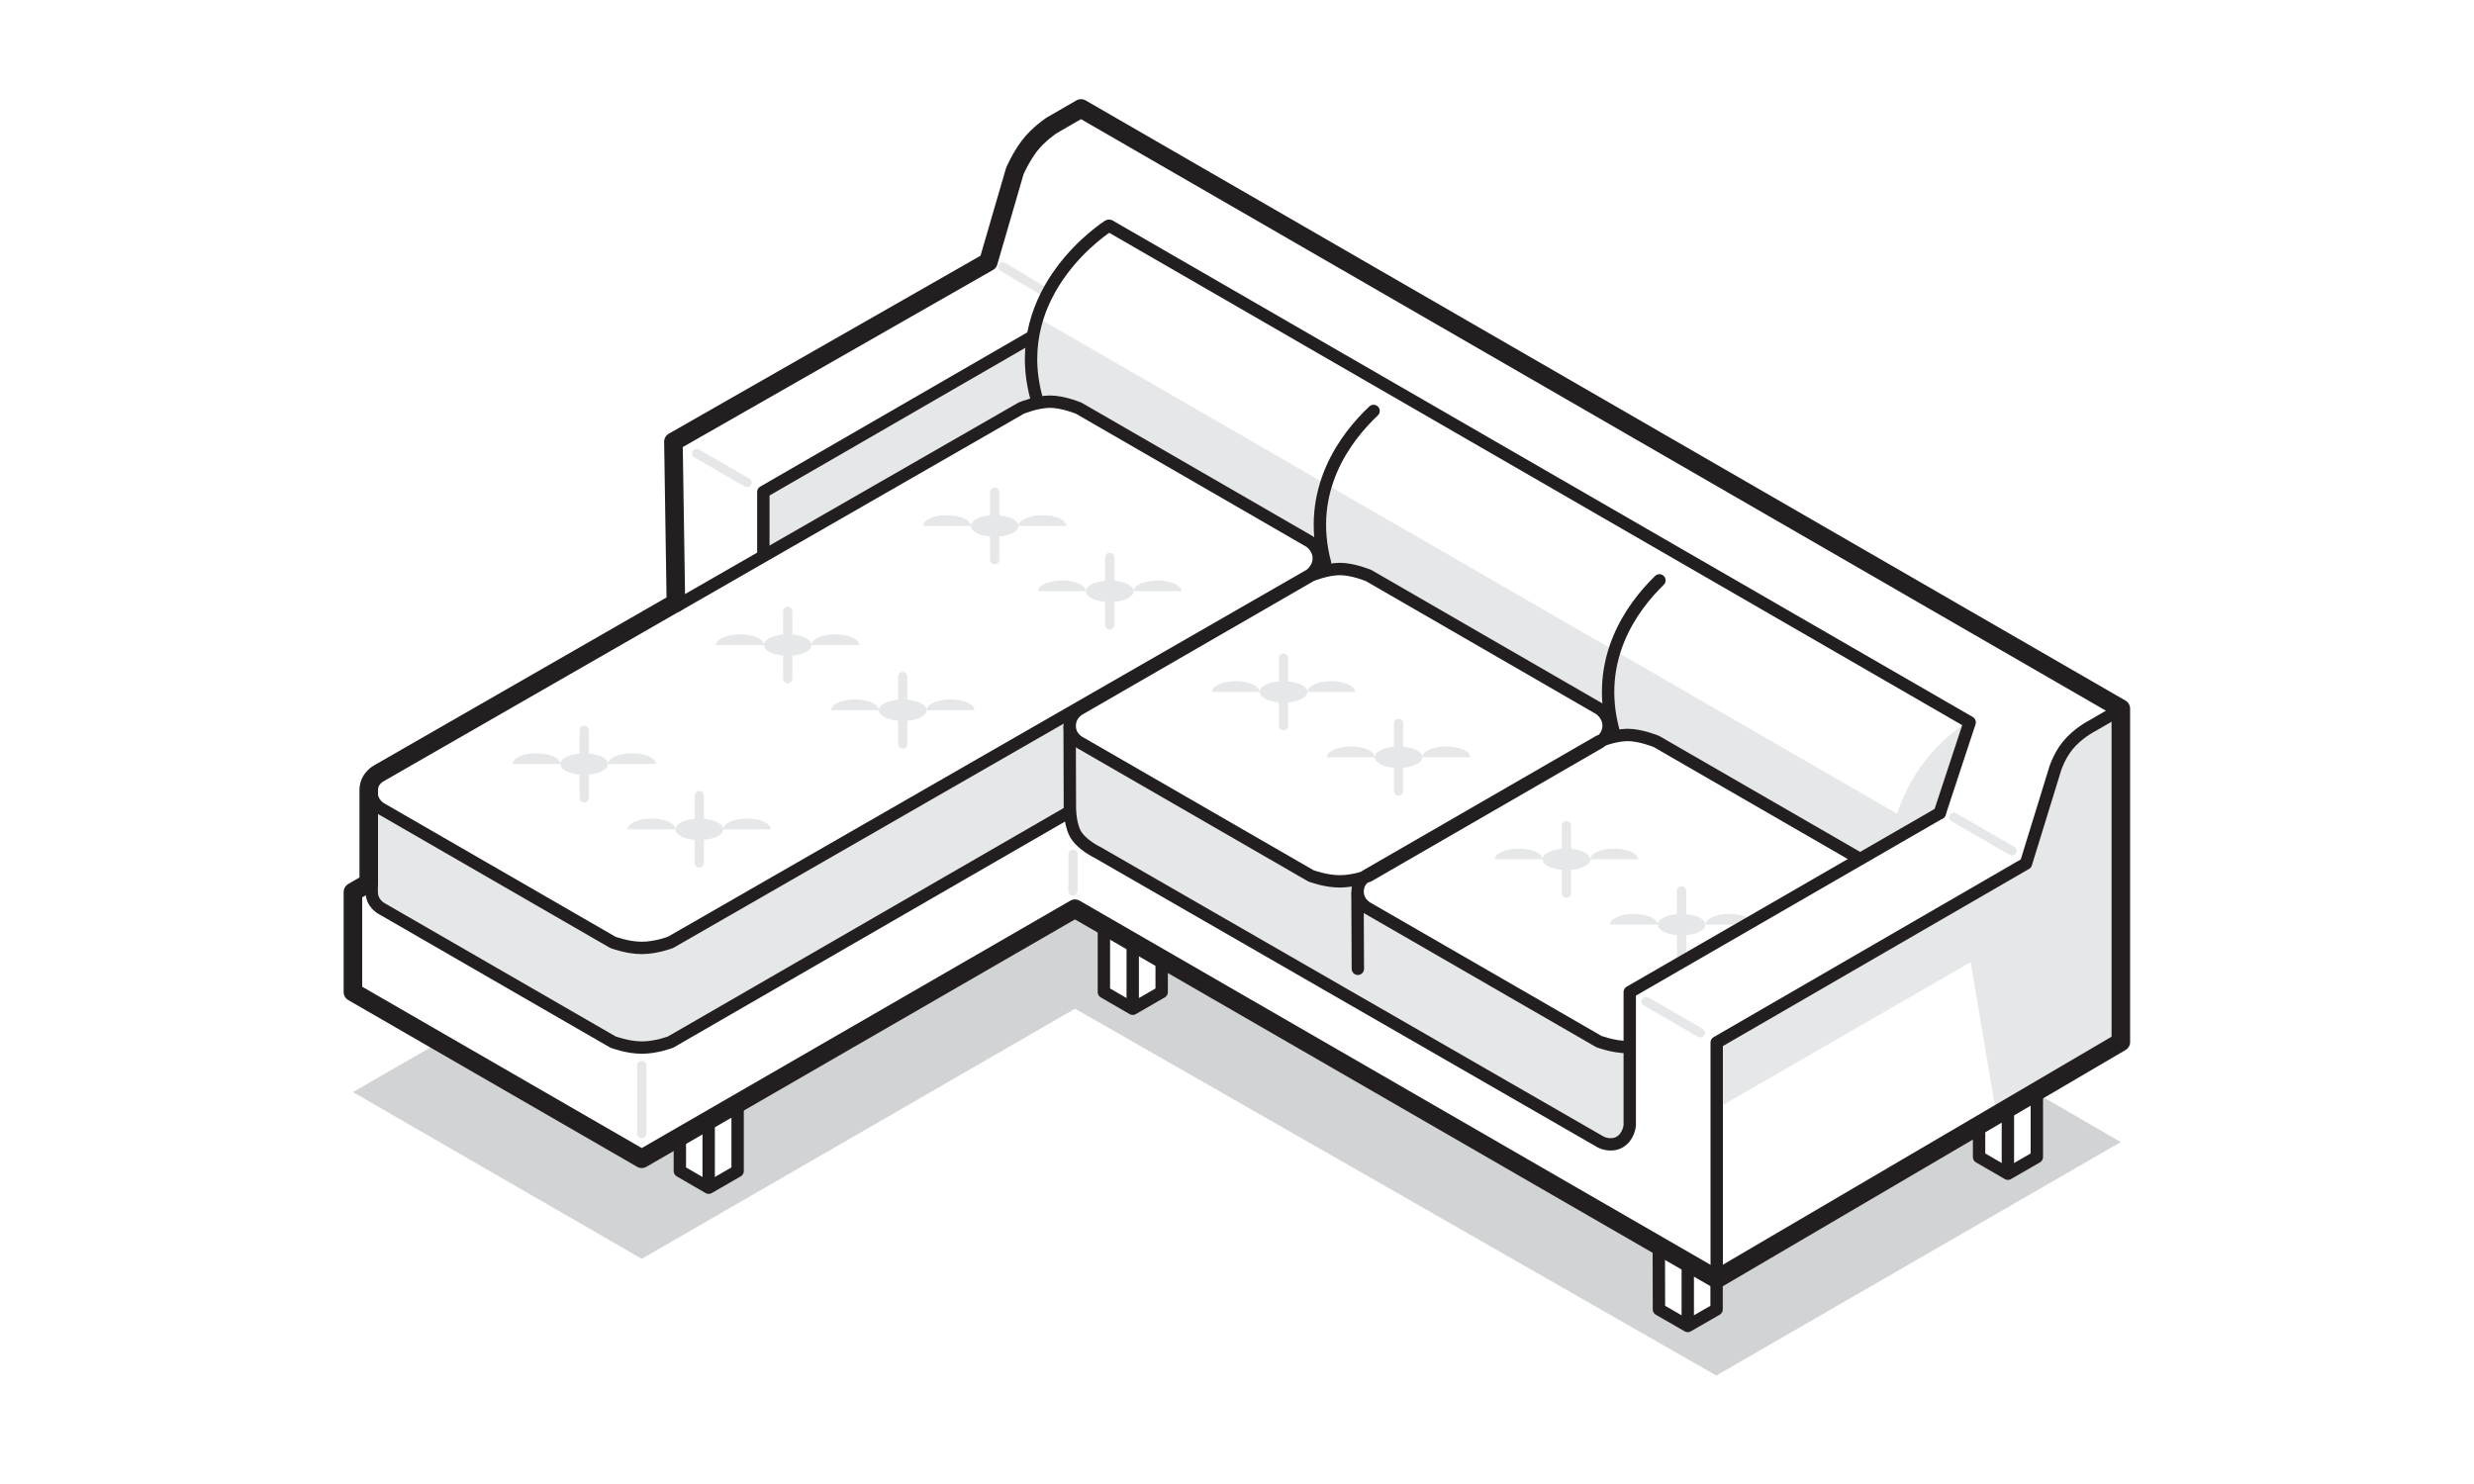 <svg viewBox="0 0 200 120" version="1.1" xmlns="http://www.w3.org/2000/svg" id="Layer_1">
  
  <defs>
    <style>
      .st0 {
        stroke-width: 1.5px;
      }

      .st0, .st1, .st2, .st3, .st4 {
        fill: none;
      }

      .st0, .st1, .st2, .st4 {
        stroke-linecap: round;
      }

      .st0, .st2, .st3 {
        stroke: #231f20;
      }

      .st0, .st2, .st3, .st4 {
        stroke-linejoin: round;
      }

      .st1 {
        stroke-miterlimit: 10;
      }

      .st1, .st4 {
        stroke: #e6e7e8;
        stroke-width: .75px;
      }

      .st5 {
        fill: #d1d3d4;
      }

      .st6 {
        fill: #e6e7e8;
      }
    </style>
  </defs>
  <polygon points="61.71 44.89 61.71 39.78 83.35 27.28 83.77 32.12 61.71 44.89" class="st6"></polygon>
  <path d="M51.88,84.72l-2.01-.34-17.67-10.12-1.72-1.06-.44-1.33v-6.84s19.5,11.16,19.5,11.16l2.34.45s1.25.14,3.22-.88,31.44-18.15,31.44-18.15l-.07,8.04s-31.39,18.39-32.25,18.62-2.33.45-2.33.45Z" class="st6"></path>
  <polygon points="51.88 101.79 28.53 88.31 35.56 84.26 51.88 93.7 54.96 92 54.96 94.69 57.26 95.73 59.61 94.37 59.63 89.63 86.9 73.48 89.24 74.83 89.24 80.22 51.88 101.79" class="st5"></polygon>
  <polygon points="86.9 67.63 129.3 92.35 130.94 92.35 131.64 91.01 131.64 84.74 130.22 84.8 109.63 72.91 109.76 71.28 106.61 71.17 86.43 59.52 86.9 67.63" class="st6"></polygon>
  <line y2="78.34" x2="109.77" y1="72.29" x1="109.74" class="st2"></line>
  <path d="M154.98,66.74l-4.62,2.7-16.93-9.75-2.94-.27-.49-1.7-20.05-11.59-3.24-.12-.11-1.82-19.79-11.42-2.92-.15s-1.45-4.62-.02-6.94l71.12,41.06Z" class="st6"></path>
  <path d="M159.09,58.38s-5.19,2.87-6.23,9.59l4.04-2.33,2.2-7.26Z" class="st6"></path>
  <g>
    <ellipse ry=".87" rx="1.93" cy="74.77" cx="135.94" class="st6"></ellipse>
    <path d="M141.73,74.77c0-.48-.86-.87-1.93-.87s-1.93.39-1.93.87h3.86Z" class="st6"></path>
    <path d="M134.01,74.77c0-.48-.86-.87-1.93-.87s-1.93.39-1.93.87h3.86Z" class="st6"></path>
    <line y2="77.49" x2="135.94" y1="72.04" x1="135.94" class="st1"></line>
  </g>
  <polygon points="138.78 84.29 138.76 89.66 159.31 77.8 161.38 90.08 171.45 84.27 171.45 57.3 166.8 60.03 164.44 69.44 138.78 84.29" class="st6"></polygon>
  <polygon points="84.56 80.22 138.75 111.23 171.44 92.35 164.66 88.42 164.66 93.56 162.32 94.78 159.99 93.56 159.99 91.02 138.78 103.43 138.77 105.88 136.44 107.22 134.08 105.99 134.19 100.78 93.91 77.52 93.91 80.22 91.57 81.57 89.24 80.22 89.23 77.53 84.56 80.22" class="st5"></polygon>
  <path d="M138.78,103.17v-18.87s25-14.47,25-14.47l2.29-7.43s.29-1.13,1.08-2.11,1.93-1.57,1.93-1.57l2.39-1.38" class="st2"></path>
  <polyline points="61.71 44.89 61.71 39.78 83.35 27.28" class="st2"></polyline>
  <path d="M156.81,65.75l-25.06,14.47v10.79s-.08.92-.82,1.34-1.52,0-1.52,0l-40.65-23.4s-1.4-.66-1.86-1.59-.41-2.24-.41-2.24l-.02-6.26" class="st2"></path>
  <polyline points="89.24 74.83 89.24 80.22 91.57 81.57 93.91 80.22 93.91 77.52" class="st3"></polyline>
  <line y2="76.17" x2="91.57" y1="81.57" x1="91.57" class="st3"></line>
  <polyline points="54.96 92 54.96 94.69 57.29 96.04 59.63 94.69 59.63 89.3" class="st3"></polyline>
  <line y2="90.65" x2="57.29" y1="96.04" x1="57.29" class="st3"></line>
  <polyline points="134.1 100.48 134.11 105.88 136.44 107.22 138.77 105.88 138.77 103.18" class="st3"></polyline>
  <line y2="101.83" x2="136.44" y1="107.22" x1="136.44" class="st3"></line>
  <polyline points="164.66 88.17 164.66 93.56 162.32 94.91 159.99 93.56 159.99 90.86" class="st3"></polyline>
  <line y2="89.52" x2="162.32" y1="94.91" x1="162.32" class="st3"></line>
  <g>
    <ellipse ry=".87" rx="1.93" cy="55.95" cx="103.76" class="st6"></ellipse>
    <path d="M109.55,55.95c0-.48-.86-.87-1.93-.87s-1.93.39-1.93.87h3.86Z" class="st6"></path>
    <path d="M101.83,55.95c0-.48-.86-.87-1.93-.87s-1.93.39-1.93.87h3.86Z" class="st6"></path>
    <line y2="58.68" x2="103.76" y1="53.23" x1="103.76" class="st1"></line>
  </g>
  <g>
    <ellipse ry=".87" rx="1.93" cy="61.23" cx="113.06" class="st6"></ellipse>
    <path d="M118.85,61.23c0-.48-.86-.87-1.93-.87s-1.93.39-1.93.87h3.86Z" class="st6"></path>
    <path d="M111.13,61.23c0-.48-.86-.87-1.93-.87s-1.93.39-1.93.87h3.86Z" class="st6"></path>
    <line y2="63.95" x2="113.06" y1="58.5" x1="113.06" class="st1"></line>
  </g>
  <g>
    <ellipse ry=".87" rx="1.93" cy="42.53" cx="80.41" class="st6"></ellipse>
    <path d="M86.2,42.53c0-.48-.86-.87-1.93-.87s-1.93.39-1.93.87h3.86Z" class="st6"></path>
    <path d="M78.48,42.53c0-.48-.86-.87-1.93-.87s-1.93.39-1.93.87h3.86Z" class="st6"></path>
    <line y2="45.26" x2="80.41" y1="39.81" x1="80.41" class="st1"></line>
  </g>
  <g>
    <ellipse ry=".87" rx="1.93" cy="47.81" cx="89.71" class="st6"></ellipse>
    <path d="M95.5,47.81c0-.48-.86-.87-1.93-.87s-1.93.39-1.93.87h3.86Z" class="st6"></path>
    <path d="M87.78,47.81c0-.48-.86-.87-1.93-.87s-1.93.39-1.93.87h3.86Z" class="st6"></path>
    <line y2="50.53" x2="89.71" y1="45.08" x1="89.71" class="st1"></line>
  </g>
  <g>
    <ellipse ry=".87" rx="1.93" cy="61.78" cx="47.23" class="st6"></ellipse>
    <path d="M53.02,61.78c0-.48-.86-.87-1.93-.87s-1.93.39-1.93.87h3.86Z" class="st6"></path>
    <path d="M45.3,61.78c0-.48-.86-.87-1.93-.87s-1.93.39-1.93.87h3.86Z" class="st6"></path>
    <line y2="64.51" x2="47.23" y1="59.06" x1="47.23" class="st1"></line>
  </g>
  <g>
    <ellipse ry=".87" rx="1.93" cy="67.06" cx="56.53" class="st6"></ellipse>
    <path d="M62.32,67.06c0-.48-.86-.87-1.93-.87s-1.93.39-1.93.87h3.86Z" class="st6"></path>
    <path d="M54.6,67.06c0-.48-.86-.87-1.93-.87s-1.93.39-1.93.87h3.86Z" class="st6"></path>
    <line y2="69.78" x2="56.53" y1="64.33" x1="56.53" class="st1"></line>
  </g>
  <g>
    <ellipse ry=".87" rx="1.93" cy="52.16" cx="63.68" class="st6"></ellipse>
    <path d="M69.46,52.16c0-.48-.86-.87-1.93-.87s-1.93.39-1.93.87h3.86Z" class="st6"></path>
    <path d="M61.75,52.16c0-.48-.86-.87-1.93-.87s-1.93.39-1.93.87h3.86Z" class="st6"></path>
    <line y2="54.88" x2="63.68" y1="49.43" x1="63.68" class="st1"></line>
  </g>
  <g>
    <ellipse ry=".87" rx="1.93" cy="57.43" cx="72.98" class="st6"></ellipse>
    <path d="M78.77,57.43c0-.48-.86-.87-1.93-.87s-1.93.39-1.93.87h3.86Z" class="st6"></path>
    <path d="M71.05,57.43c0-.48-.86-.87-1.93-.87s-1.93.39-1.93.87h3.86Z" class="st6"></path>
    <line y2="60.16" x2="72.98" y1="54.71" x1="72.98" class="st1"></line>
  </g>
  <g>
    <ellipse ry=".87" rx="1.93" cy="69.49" cx="126.63" class="st6"></ellipse>
    <path d="M132.42,69.49c0-.48-.86-.87-1.93-.87s-1.93.39-1.93.87h3.86Z" class="st6"></path>
    <path d="M124.71,69.49c0-.48-.86-.87-1.93-.87s-1.93.39-1.93.87h3.86Z" class="st6"></path>
    <line y2="72.22" x2="126.63" y1="66.77" x1="126.63" class="st1"></line>
  </g>
  <path d="M124.17,37.91" class="st4"></path>
  <line y2="23.82" x2="84.83" y1="21.58" x1="81.07" class="st4"></line>
  <line y2="83.51" x2="137.45" y1="80.98" x1="133.07" class="st4"></line>
  <line y2="39.02" x2="60.39" y1="36.67" x1="56.33" class="st4"></line>
  <line y2="68.8" x2="162.65" y1="66.09" x1="157.95" class="st4"></line>
  <path d="M54.74,48.98l27.82-15.98s1.25-.52,2.32-.52,2.33.53,2.33.53l18.68,10.79s.72.48.72,1.35-.72,1.35-.72,1.35l-51.68,29.7s-1.16.45-2.33.45-2.34-.45-2.34-.45l-18.68-10.78s-.82-.4-.82-1.35" class="st2"></path>
  <path d="M29.81,71.39v-7.51c0-.94.82-1.35.82-1.35l24.01-13.79-.2-13.02,25.46-14.54,2.14-7.35s.46-1.08,1.17-2.02c.71-.94,1.79-1.66,1.79-1.66l2.39-1.38,84.06,48.53v26.96l-32.67,19.17-51.88-29.95-35.02,20.22-23.35-13.48v-8.09l1.28-.74" class="st0"></path>
  <path d="M86.47,65.64l-32.25,18.62s-1.16.45-2.33.45-2.34-.45-2.34-.45l-18.68-10.78s-.82-.4-.82-1.35v-.88" class="st2"></path>
  <path d="M86.48,58.67c0-.94.82-1.35.82-1.35l18.69-10.79s1.25-.52,2.32-.52,2.33.53,2.33.53l18.68,10.79s.72.48.72,1.35-.72,1.35-.72,1.35l-18.68,10.79s-1.16.45-2.33.45-2.34-.45-2.34-.45l-18.68-10.78s-.82-.4-.82-1.35Z" class="st2"></path>
  <path d="M131.59,84.67c-1.17,0-2.34-.45-2.34-.45l-18.68-10.78s-.82-.4-.82-1.35.82-1.35.82-1.35l18.69-10.79s1.25-.52,2.32-.52,2.33.53,2.33.53l16.44,9.49" class="st2"></path>
  <polyline points="89.71 18.27 159.23 58.41 156.81 65.75" class="st2"></polyline>
  <path d="M107.12,45.54c-1.58-5.92,1.66-10.18,3.92-12.31" class="st2"></path>
  <path d="M83.77,32.12c-2.33-8.73,5.83-13.85,5.83-13.85" class="st2"></path>
  <path d="M130.42,59.06c-1.54-5.76,1.49-9.95,3.73-12.13" class="st2"></path>
  <line y2="91.66" x2="51.88" y1="86.16" x1="51.88" class="st4"></line>
  <line y2="72.04" x2="86.74" y1="69.08" x1="86.74" class="st4"></line>
</svg>